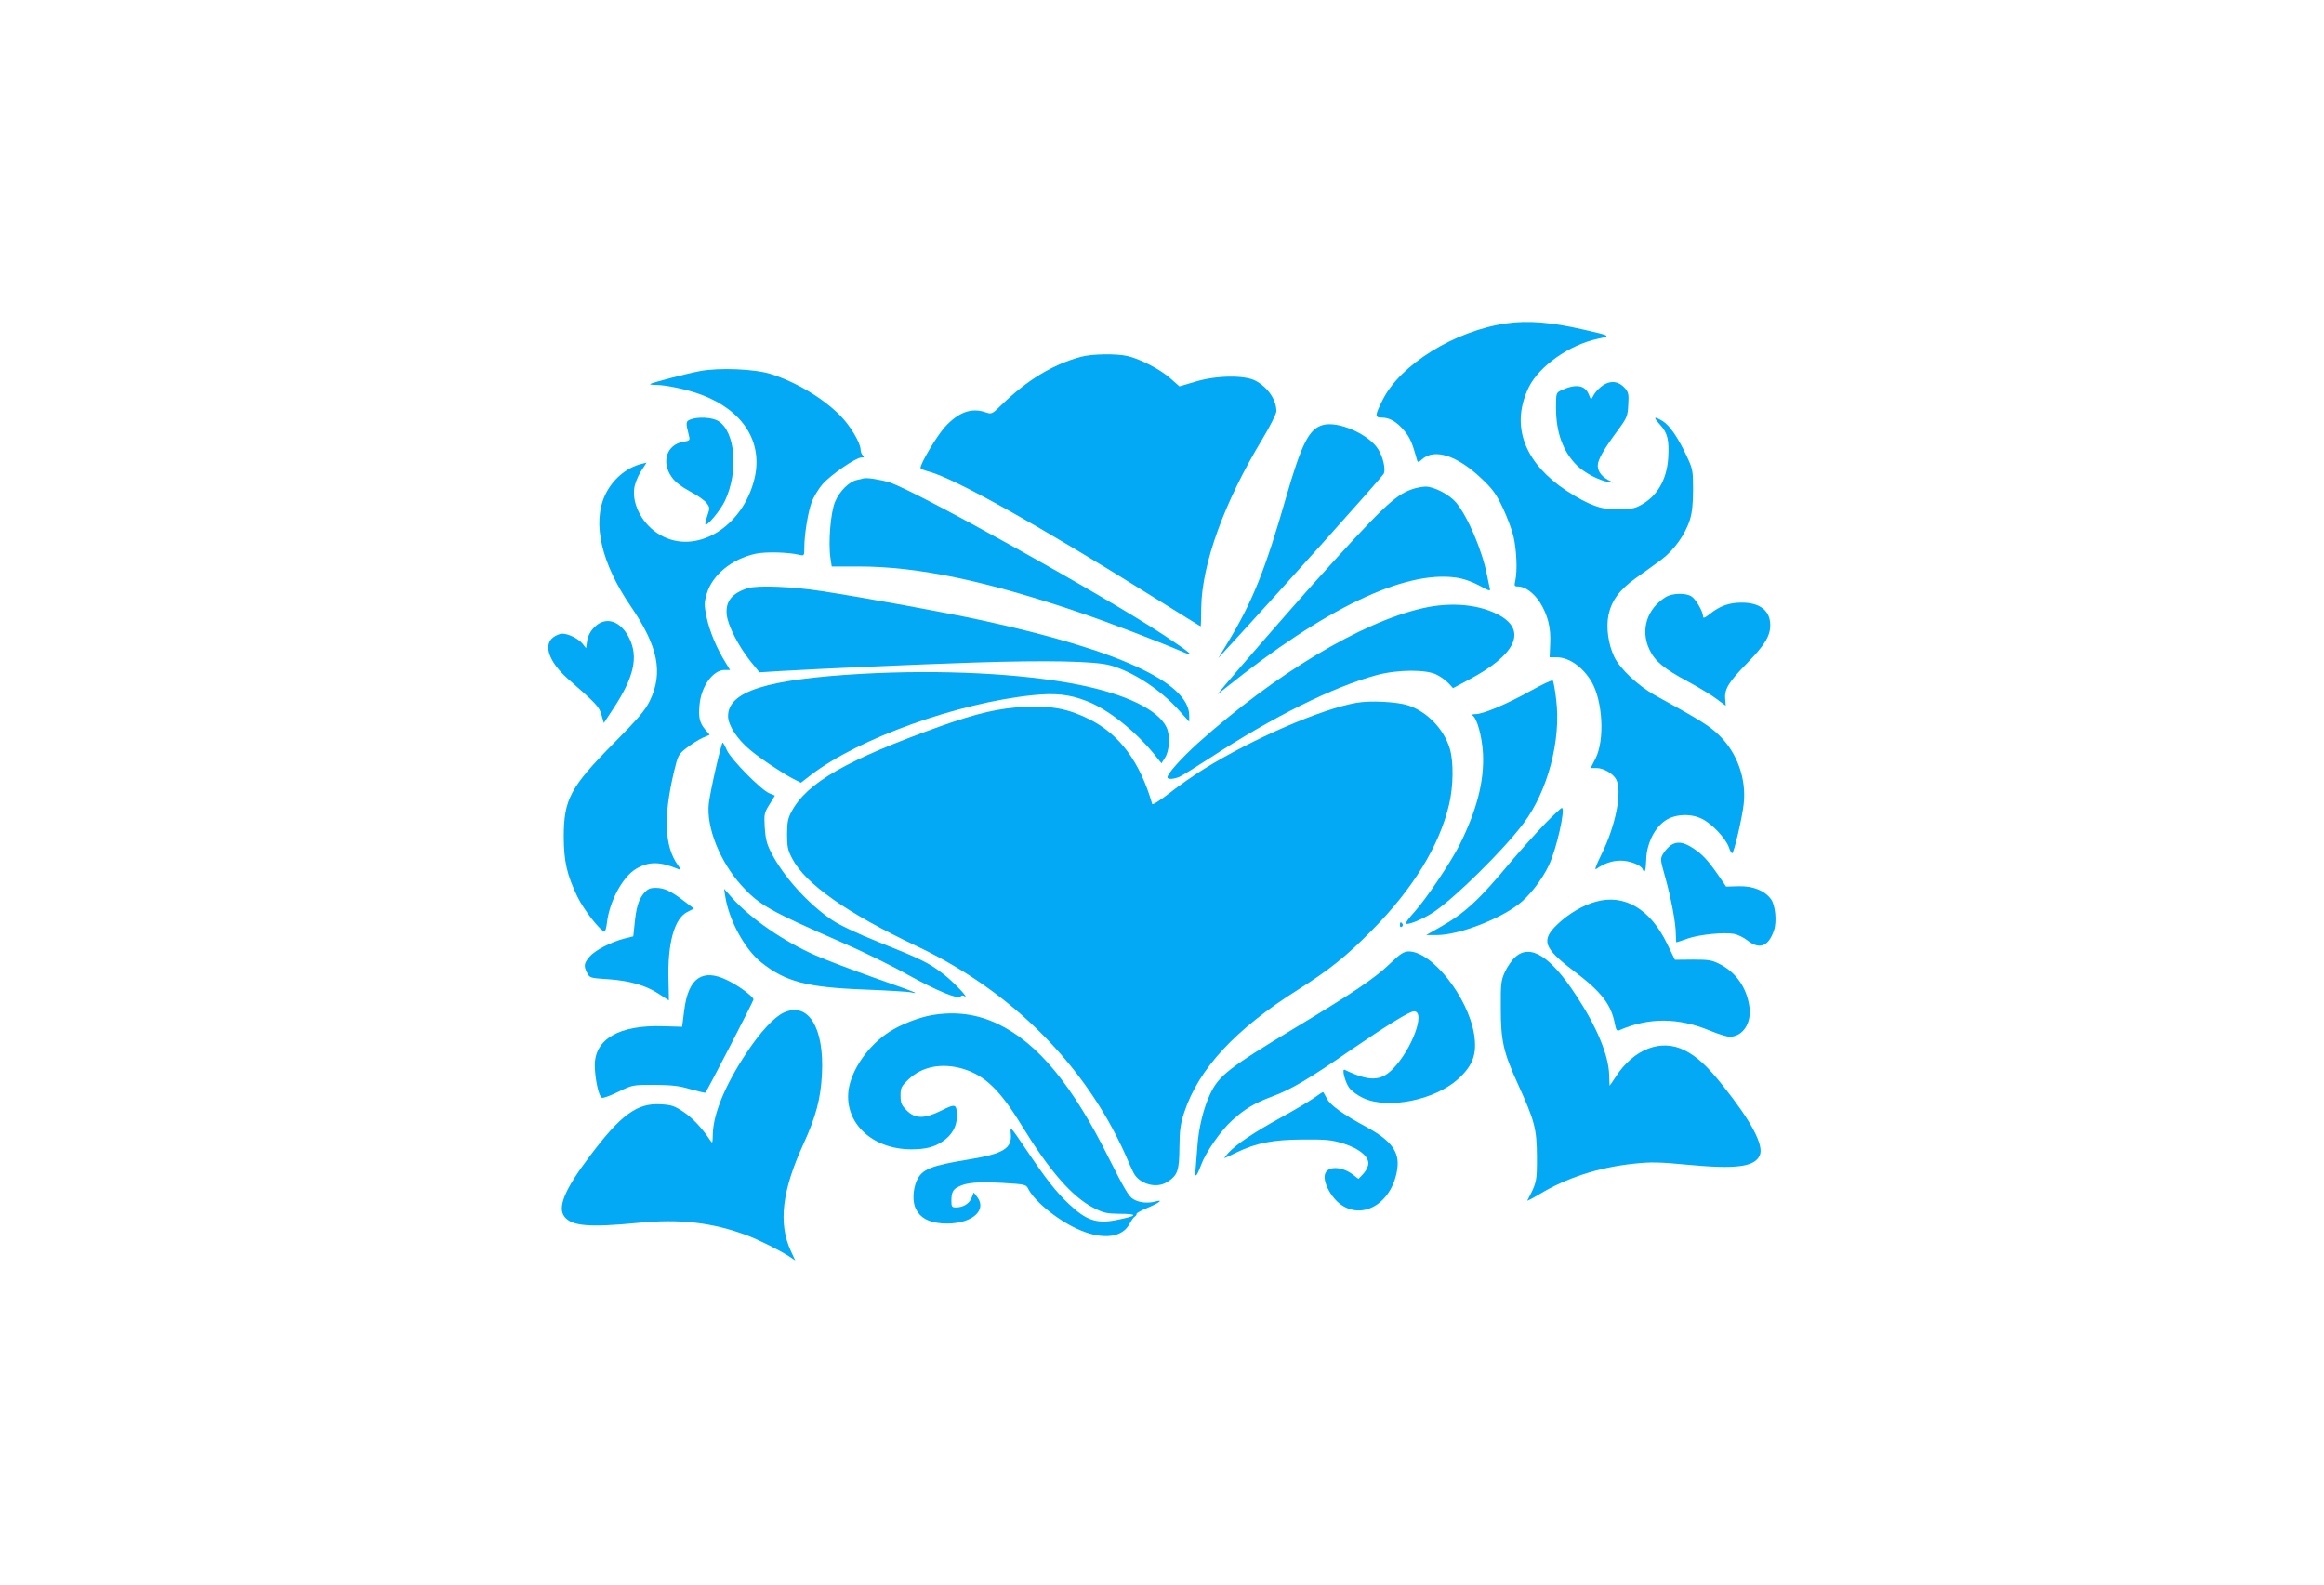 <?xml version="1.0" standalone="no"?>
<!DOCTYPE svg PUBLIC "-//W3C//DTD SVG 20010904//EN"
 "http://www.w3.org/TR/2001/REC-SVG-20010904/DTD/svg10.dtd">
<svg version="1.0" xmlns="http://www.w3.org/2000/svg"
 width="1280pt" height="873pt" viewBox="0 0 1280 873"
 preserveAspectRatio="xMidYMid meet">
<g transform="translate(0,873) scale(0.1,-0.1)"
fill="#03a9f4" stroke="none">
<path d="M8296 6949 c-284 -41 -584 -227 -681 -422 -43 -86 -44 -97 -5 -97 43
0 82 -22 124 -72 31 -36 45 -68 72 -166 3 -9 10 -7 26 8 67 62 193 22 326
-104 63 -59 82 -86 118 -161 24 -50 51 -122 60 -160 17 -74 22 -189 10 -242
-7 -30 -5 -33 16 -33 37 0 86 -36 119 -87 44 -70 62 -142 57 -229 l-3 -74 38
0 c69 0 144 -53 193 -135 62 -107 73 -320 22 -422 l-27 -53 32 0 c38 0 91 -30
108 -62 35 -64 -1 -253 -80 -412 -35 -72 -41 -92 -26 -80 39 28 85 44 131 44
49 0 112 -24 121 -47 11 -29 18 -10 20 53 2 82 40 164 96 208 52 42 145 49
211 16 53 -25 130 -106 148 -156 6 -19 15 -34 18 -34 10 0 57 203 64 273 15
138 -36 280 -134 376 -53 52 -100 82 -355 222 -93 52 -192 145 -224 211 -33
70 -46 162 -32 230 17 80 60 139 149 203 43 30 105 75 139 100 71 52 135 140
161 224 12 39 17 89 17 166 0 105 -2 113 -37 187 -47 100 -92 165 -131 189
-49 29 -53 23 -14 -20 42 -46 51 -85 45 -184 -8 -120 -61 -211 -153 -260 -32
-18 -56 -22 -125 -21 -73 0 -96 5 -160 32 -41 18 -114 61 -162 97 -204 153
-263 345 -168 542 58 117 224 234 380 267 74 16 74 16 -75 50 -182 42 -309 52
-429 35z"/>
<path d="M5955 6765 c-156 -42 -297 -127 -442 -268 -49 -48 -52 -49 -84 -38
-78 27 -149 2 -225 -81 -44 -49 -134 -199 -134 -225 0 -5 21 -14 48 -21 142
-38 612 -301 1240 -694 139 -87 254 -158 255 -158 1 0 3 46 3 103 4 242 126
580 337 929 42 70 77 139 77 153 0 63 -47 132 -115 168 -60 32 -218 30 -334
-6 l-85 -25 -50 44 c-56 50 -167 107 -236 123 -62 14 -195 12 -255 -4z"/>
<path d="M3855 6686 c-78 -15 -266 -64 -274 -71 -2 -3 12 -5 31 -5 57 0 177
-26 251 -54 229 -86 340 -260 293 -460 -64 -271 -325 -427 -522 -311 -91 53
-152 161 -141 252 2 25 18 66 36 95 l32 50 -28 -7 c-85 -21 -161 -87 -201
-173 -71 -155 -19 -376 142 -611 151 -221 180 -366 105 -521 -26 -53 -64 -97
-198 -233 -240 -242 -276 -310 -276 -517 1 -135 17 -207 75 -328 35 -73 128
-192 150 -192 4 0 10 22 13 48 14 119 87 254 161 297 70 41 129 41 230 -1 19
-7 19 -7 -1 22 -73 103 -80 264 -21 513 22 91 24 96 70 132 27 21 66 45 87 55
l40 17 -25 29 c-31 38 -38 67 -31 137 9 101 74 191 138 191 l30 0 -26 43 c-48
77 -87 171 -103 247 -14 68 -14 80 1 131 31 103 137 190 268 219 55 12 180 9
242 -6 26 -6 27 -5 27 39 0 73 20 196 41 253 11 28 38 73 60 98 46 52 183 146
213 146 16 0 17 3 8 12 -7 7 -12 20 -12 31 0 37 -56 131 -111 187 -96 97 -242
185 -384 230 -88 28 -285 36 -390 16z"/>
<path d="M8832 6610 c-18 -11 -41 -34 -51 -50 l-18 -31 -13 30 c-21 51 -73 58
-152 21 -27 -13 -28 -16 -28 -95 0 -138 39 -244 117 -320 41 -40 122 -82 173
-90 32 -5 33 -5 10 5 -43 19 -70 51 -70 85 0 33 32 89 115 201 46 63 50 73 53
134 4 59 1 70 -19 93 -33 37 -75 43 -117 17z"/>
<path d="M3801 6419 c-24 -10 -25 -16 -6 -91 6 -23 3 -26 -31 -31 -92 -15
-124 -112 -64 -195 19 -27 53 -53 101 -79 40 -21 81 -50 91 -64 18 -24 18 -28
4 -69 -8 -24 -13 -46 -11 -49 10 -10 84 80 108 131 76 161 57 382 -37 439 -34
21 -113 25 -155 8z"/>
<path d="M7286 6389 c-76 -21 -117 -102 -202 -396 -115 -401 -186 -579 -325
-807 l-49 -81 37 41 c269 291 870 961 875 976 10 25 -4 88 -29 130 -49 84
-221 161 -307 137z"/>
<path d="M4755 6095 c-5 -2 -22 -6 -37 -9 -42 -10 -93 -60 -118 -118 -25 -58
-39 -224 -26 -312 l7 -46 149 0 c326 0 703 -79 1220 -255 167 -57 441 -162
573 -219 66 -29 31 1 -116 98 -336 221 -1353 787 -1507 839 -48 15 -128 28
-145 22z"/>
<path d="M7776 6035 c-94 -33 -167 -103 -547 -525 -111 -124 -421 -480 -479
-550 l-45 -55 45 36 c546 438 985 648 1269 608 43 -6 87 -22 129 -44 51 -29
62 -32 58 -18 -2 10 -10 44 -16 76 -27 137 -105 320 -170 399 -37 44 -121 88
-169 88 -20 -1 -54 -7 -75 -15z"/>
<path d="M4120 5491 c-88 -27 -126 -74 -117 -148 6 -59 65 -172 128 -252 l52
-64 111 7 c242 14 739 36 1071 47 401 13 662 8 748 -15 126 -34 280 -135 382
-250 l55 -61 0 34 c0 182 -393 362 -1145 525 -193 42 -647 125 -876 160 -165
26 -354 33 -409 17z"/>
<path d="M9175 5442 c-104 -64 -141 -181 -91 -288 30 -65 80 -107 213 -178 59
-32 131 -75 158 -96 l50 -37 -3 37 c-5 54 18 93 123 200 95 98 125 147 125
207 0 80 -57 125 -160 124 -66 0 -119 -19 -172 -62 -29 -23 -38 -26 -38 -14 0
26 -38 92 -62 109 -31 22 -106 20 -143 -2z"/>
<path d="M7835 5380 c-338 -77 -812 -362 -1235 -741 -93 -84 -170 -170 -170
-190 0 -13 35 -11 67 3 15 7 91 54 168 104 349 228 678 391 918 456 116 31
275 32 332 1 22 -11 51 -33 64 -47 l24 -26 88 47 c254 134 319 266 173 351
-110 63 -269 79 -429 42z"/>
<path d="M3274 5276 c-22 -22 -35 -47 -40 -74 l-6 -42 -19 24 c-22 28 -78 56
-112 56 -13 0 -36 -9 -51 -21 -55 -43 -21 -136 81 -227 161 -141 173 -154 186
-200 l13 -44 52 79 c114 173 139 284 88 388 -48 97 -130 123 -192 61z"/>
<path d="M4750 5019 c-529 -30 -740 -97 -740 -233 0 -51 51 -128 122 -187 56
-47 181 -130 236 -158 l43 -22 57 44 c264 201 804 395 1218 438 125 13 203 5
296 -31 117 -44 265 -160 375 -294 l40 -50 18 28 c27 40 31 125 10 170 -46 97
-224 183 -485 235 -313 62 -757 84 -1190 60z"/>
<path d="M8430 4925 c-129 -72 -261 -128 -303 -128 -15 0 -23 -3 -17 -7 25
-15 53 -117 58 -211 7 -153 -34 -312 -131 -506 -48 -94 -182 -294 -247 -366
-29 -32 -50 -60 -47 -64 10 -10 95 25 151 62 119 79 383 339 497 490 133 177
208 458 180 682 -6 54 -15 101 -19 105 -4 4 -59 -22 -122 -57z"/>
<path d="M7470 4859 c-193 -34 -570 -197 -840 -365 -50 -31 -134 -89 -186
-130 -57 -44 -96 -69 -98 -62 -67 232 -181 385 -347 467 -117 58 -204 74 -354
68 -143 -7 -260 -34 -466 -107 -515 -185 -736 -311 -820 -471 -19 -35 -24 -59
-24 -124 0 -69 4 -88 29 -135 72 -138 304 -301 683 -480 451 -213 818 -546
1055 -960 30 -52 71 -133 92 -180 20 -47 42 -96 49 -109 31 -62 126 -89 184
-52 59 37 68 62 69 191 1 96 5 128 27 195 79 238 281 457 626 674 174 111 264
182 406 326 226 228 372 465 426 693 24 101 26 236 4 309 -32 107 -124 203
-229 238 -61 20 -209 28 -286 14z"/>
<path d="M3942 4497 c-18 -78 -35 -164 -38 -192 -15 -130 61 -321 180 -452 97
-107 153 -139 556 -315 113 -49 274 -128 357 -175 162 -90 283 -140 294 -121
4 6 12 7 20 2 35 -21 -63 82 -116 122 -79 61 -124 83 -355 175 -124 50 -219
95 -262 125 -130 89 -264 238 -331 369 -24 47 -31 77 -35 138 -4 73 -3 80 26
126 l30 49 -31 13 c-46 19 -210 186 -233 236 -10 23 -21 43 -24 43 -3 0 -20
-64 -38 -143z"/>
<path d="M8509 4193 c-47 -49 -133 -144 -190 -212 -171 -206 -251 -280 -385
-356 l-79 -45 60 0 c115 0 335 83 447 168 60 45 131 136 169 217 42 88 93 315
71 315 -4 0 -46 -39 -93 -87z"/>
<path d="M9201 4074 c-12 -9 -31 -29 -40 -45 -18 -29 -17 -32 11 -132 33 -119
58 -251 58 -313 0 -24 2 -44 3 -44 2 0 30 9 63 21 64 22 200 36 257 25 19 -4
52 -20 72 -36 66 -52 116 -33 146 57 16 49 7 138 -17 171 -35 47 -99 73 -178
71 l-69 -2 -44 64 c-59 85 -89 116 -142 150 -51 33 -86 36 -120 13z"/>
<path d="M3546 3810 c-29 -35 -42 -77 -51 -171 l-7 -66 -48 -12 c-75 -19 -163
-65 -193 -100 -31 -37 -33 -51 -13 -90 14 -27 18 -28 114 -34 120 -8 212 -35
282 -82 29 -19 53 -35 54 -35 0 0 0 50 -2 111 -6 203 32 340 103 376 l37 19
-54 41 c-73 56 -110 73 -157 73 -31 0 -44 -6 -65 -30z"/>
<path d="M3995 3790 c21 -130 107 -288 197 -360 134 -107 251 -138 568 -150
129 -5 246 -12 260 -16 14 -4 23 -4 20 -1 -3 3 -104 40 -225 82 -121 43 -266
98 -323 123 -174 76 -357 202 -459 316 l-45 51 7 -45z"/>
<path d="M8790 3764 c-70 -19 -151 -66 -211 -124 -93 -88 -78 -131 88 -257
154 -116 208 -186 228 -296 6 -30 11 -37 24 -31 162 71 324 70 498 -2 46 -19
95 -34 109 -34 73 0 123 76 109 167 -15 103 -72 185 -159 231 -46 24 -62 27
-151 27 l-100 -1 -43 88 c-92 191 -235 276 -392 232z"/>
<path d="M7710 3634 c0 -8 5 -12 10 -9 6 4 8 11 5 16 -9 14 -15 11 -15 -7z"/>
<path d="M7654 3421 c-81 -78 -204 -161 -518 -350 -369 -223 -423 -265 -471
-367 -36 -75 -64 -190 -70 -288 -3 -44 -8 -101 -10 -126 -6 -52 5 -44 30 23
26 71 107 188 171 246 69 63 122 95 221 132 103 38 202 96 439 260 194 133
318 209 342 209 66 0 -11 -209 -117 -318 -67 -68 -130 -69 -265 -4 -17 8 2
-68 25 -99 13 -18 47 -43 78 -57 136 -63 393 -11 522 105 82 75 105 138 88
247 -34 206 -233 457 -361 456 -27 -1 -46 -13 -104 -69z"/>
<path d="M8347 3460 c-19 -16 -45 -54 -58 -82 -22 -49 -24 -66 -23 -203 0
-177 15 -242 93 -413 94 -206 105 -248 106 -402 0 -139 0 -141 -53 -242 -2 -4
27 11 64 33 149 91 330 150 524 170 92 10 140 9 296 -6 265 -25 367 -12 396
51 25 54 -45 187 -203 385 -85 107 -143 160 -210 194 -130 66 -281 8 -381
-147 -17 -26 -32 -48 -33 -48 0 0 -1 27 -2 59 -3 109 -68 266 -183 440 -140
214 -251 284 -333 211z"/>
<path d="M3848 3343 c-42 -27 -68 -84 -80 -181 l-11 -87 -105 3 c-242 8 -378
-71 -376 -218 1 -73 22 -170 39 -176 8 -3 49 12 91 33 78 38 79 38 199 38 95
-1 136 -5 198 -24 44 -12 80 -21 82 -19 10 10 265 504 265 513 0 16 -88 81
-150 109 -63 30 -114 33 -152 9z"/>
<path d="M4315 3152 c-53 -25 -130 -109 -205 -223 -117 -177 -181 -333 -184
-445 -1 -53 -2 -54 -16 -32 -44 66 -97 122 -147 155 -48 32 -65 38 -125 41
-129 8 -220 -59 -390 -286 -138 -183 -179 -282 -139 -333 40 -52 136 -60 406
-34 230 23 410 2 599 -69 67 -25 182 -83 233 -116 l33 -22 -25 54 c-69 151
-48 330 70 587 69 151 95 249 102 383 14 259 -76 404 -212 340z"/>
<path d="M5133 3139 c-71 -12 -172 -51 -235 -92 -117 -75 -211 -212 -225 -325
-21 -179 133 -322 346 -322 78 0 126 12 172 43 51 34 79 82 79 136 0 72 -6 74
-84 35 -94 -47 -145 -47 -192 0 -29 29 -34 41 -34 82 0 43 4 51 45 90 73 70
182 91 296 58 122 -36 205 -115 325 -311 156 -254 278 -394 398 -456 53 -27
72 -31 138 -32 111 0 106 -11 -16 -35 -106 -21 -164 -1 -259 89 -72 68 -125
136 -238 304 -84 124 -86 126 -82 85 9 -82 -39 -112 -227 -143 -214 -35 -262
-54 -291 -118 -22 -51 -24 -118 -4 -157 25 -48 69 -72 144 -78 152 -10 254 67
192 147 l-18 23 -12 -30 c-13 -32 -47 -52 -86 -52 -22 0 -25 5 -25 34 0 48 8
65 39 80 44 23 106 28 242 21 129 -8 130 -8 144 -36 38 -72 175 -180 288 -226
126 -52 229 -38 268 36 10 19 23 38 30 41 6 4 10 11 9 15 0 4 25 18 56 31 66
27 97 50 49 37 -44 -12 -91 -7 -124 13 -24 14 -51 61 -130 218 -203 409 -395
642 -616 747 -114 54 -231 70 -362 48z"/>
<path d="M7240 2685 c-25 -18 -108 -68 -185 -110 -154 -85 -244 -146 -290
-195 -16 -18 -25 -31 -20 -28 6 2 35 16 66 31 108 52 199 70 364 71 131 1 159
-2 224 -22 93 -30 147 -77 136 -120 -3 -15 -17 -38 -30 -51 l-23 -24 -27 21
c-58 46 -134 52 -154 13 -22 -39 27 -137 88 -178 125 -84 282 18 307 200 13
93 -33 155 -167 228 -131 71 -201 121 -220 157 -10 19 -19 35 -21 37 -2 2 -23
-12 -48 -30z"/>
</g>
</svg>
